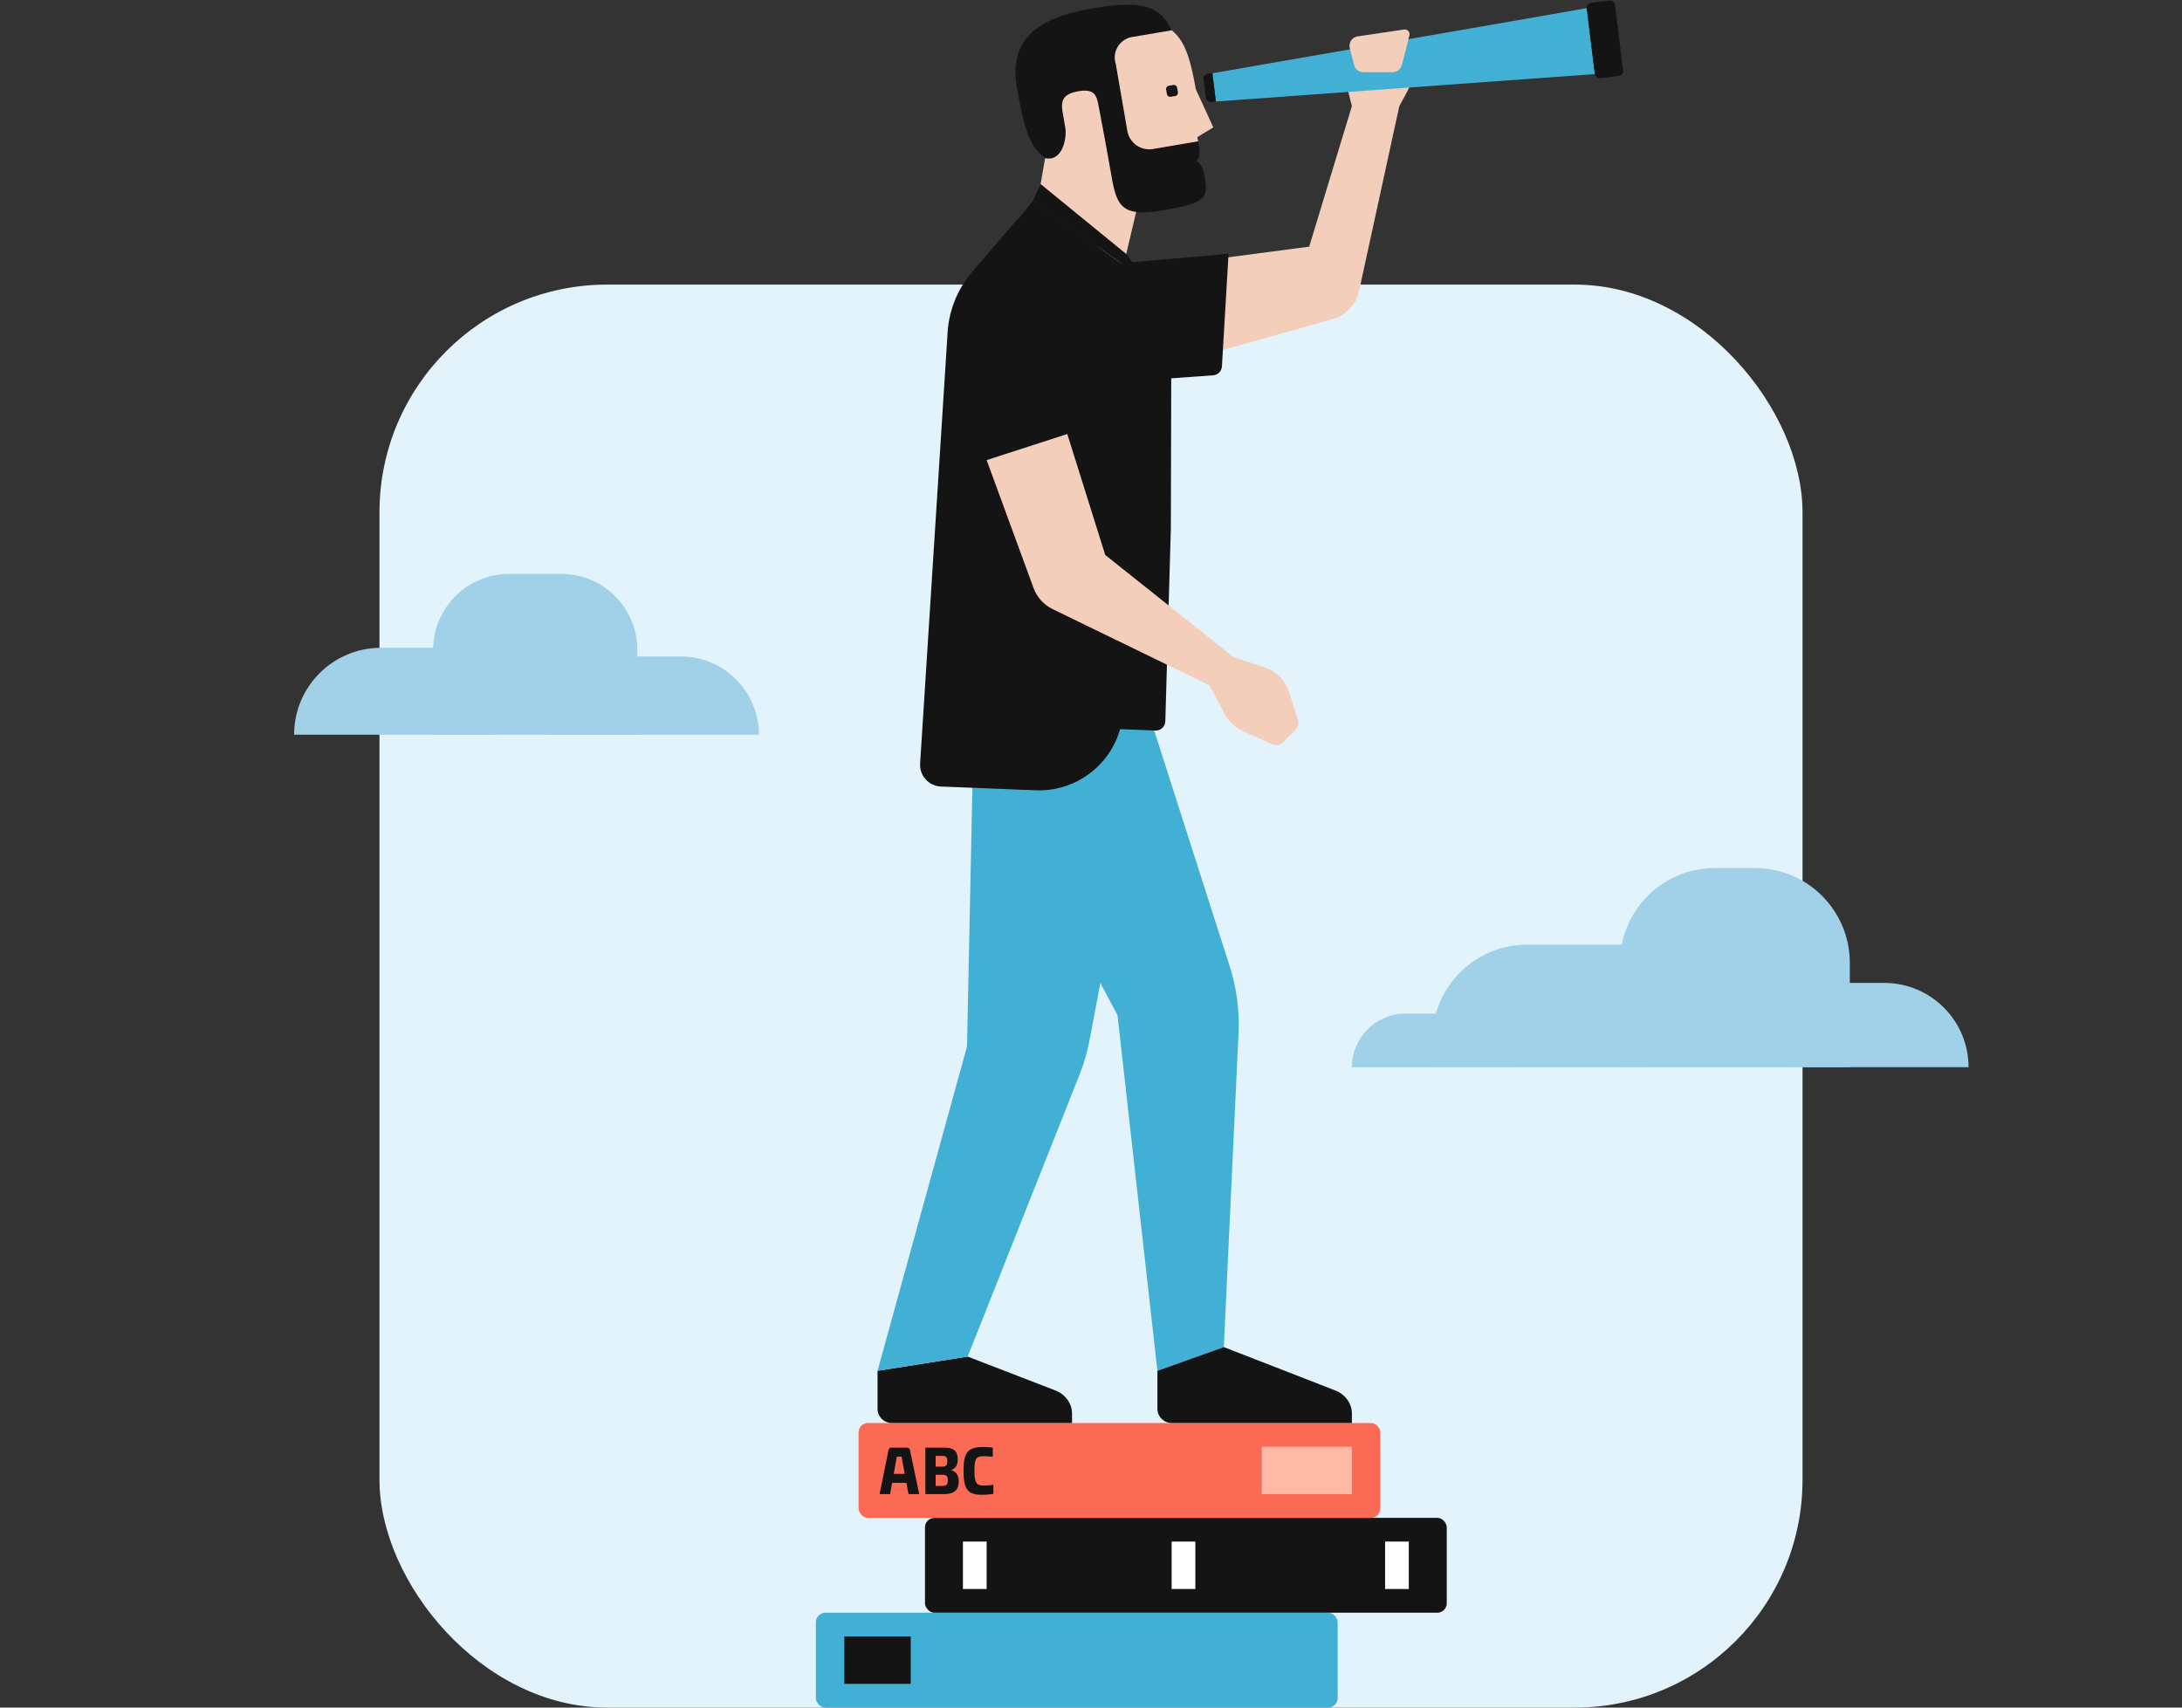 <svg width="460" height="360" viewBox="0 0 460 360" fill="none" xmlns="http://www.w3.org/2000/svg">
<rect x="0" y="0" width="460" height="360" fill="#333333" stroke="none"/>
<rect x="80" y="60" width="300" height="300" rx="48" fill="#E2F3FB"/>
<rect x="172" y="340" width="110" height="20" rx="2" fill="#42B0D5"/>
<path d="M178 345L178 355L192 355L192 345L178 345Z" fill="#141414"/>
<rect x="195" y="320" width="110" height="20" rx="2" fill="#141414"/>
<path d="M292 325L292 335L297 335L297 325L292 325Z" fill="white"/>
<path d="M247 325L247 335L252 335L252 325L247 325Z" fill="white"/>
<path d="M203 325L203 335L208 335L208 325L203 325Z" fill="white"/>
<rect x="181" y="300" width="110" height="20" rx="2" fill="#FB6A55"/>
<path d="M266 305L266 315L285 315L285 305L266 305Z" fill="#FFBAA6"/>
<path d="M187.304 305.732C187.374 305.382 187.556 305.2 187.934 305.2H191.21C191.588 305.2 191.77 305.382 191.84 305.732L193.786 315H191.532L191.084 312.62H188.074L187.64 315H185.428L187.304 305.732ZM188.41 310.73H190.734L190.048 307.09H189.068L188.41 310.73ZM195.083 315V305.2H199.073C200.781 305.2 201.901 305.69 201.901 307.65C201.901 309.092 201.355 309.61 200.473 309.932C201.565 310.212 202.111 311.024 202.111 312.27C202.111 314.622 200.627 315 198.765 315H195.083ZM197.253 313.264H198.499C199.535 313.264 199.815 313.054 199.815 312.06C199.815 311.122 199.479 310.912 198.485 310.912H197.253V313.264ZM197.253 309.204H198.527C199.269 309.204 199.703 309.106 199.703 308.056C199.703 307.006 199.283 306.936 198.541 306.936H197.253V309.204ZM207.031 315.14C204.063 315.14 203.125 314.062 203.125 310.072C203.125 306.18 204.049 305.06 207.241 305.06C208.039 305.06 208.851 305.13 209.299 305.186V307.118C208.879 307.076 208.123 307.006 207.381 307.006C205.729 307.006 205.421 307.552 205.421 310.044C205.421 312.662 205.939 313.194 207.311 313.194C208.123 313.194 208.991 313.096 209.425 313.012V314.944C208.837 315.042 207.885 315.14 207.031 315.14Z" fill="#141414"/>
<path d="M62 154.888C62 144.771 70.201 136.57 80.318 136.57H104.131V154.888H62Z" fill="#A1D1E8"/>
<path d="M91.308 137C91.308 128.163 98.472 121 107.308 121H118.355C127.192 121 134.355 128.163 134.355 137V154.888H91.308V137Z" fill="#A1D1E8"/>
<path d="M115.121 138.402H143.514C152.619 138.402 160 145.783 160 154.888H115.121V138.402Z" fill="#A1D1E8"/>
<path d="M285 224.987C285 218.744 290.061 213.683 296.304 213.683H318.913V224.987H285Z" fill="#A1D1E8"/>
<path d="M301.957 219.149C301.957 208.104 310.911 199.149 321.957 199.149H347.174V224.988H301.957V219.149Z" fill="#A1D1E8"/>
<path d="M341.522 203C341.522 191.954 350.476 183 361.522 183H369.969C381.015 183 389.969 191.954 389.969 203V224.988H341.522V203Z" fill="#A1D1E8"/>
<path d="M376.242 207.224H397.236C407.047 207.224 415 215.177 415 224.988H376.242V207.224Z" fill="#A1D1E8"/>
<path d="M243.825 4.518C238.922 2.346 238.729 4.564 238.729 4.564L225.173 14.061L220.011 23.553L220.512 32.297L218.974 41.111L236.719 56.538L240.131 42.104L252.574 29.797L252.42 28.895L255.793 26.864L252.084 18.788C250.436 9.26 248.718 6.686 243.825 4.518Z" fill="#F3CEBB"/>
<path d="M220.295 33.333C217.61 31.164 216.2 28.995 214.38 18.458C212.561 7.921 219.232 3.669 230.269 1.761C241.474 -0.176 244.766 1.664 246.998 6.39C246.998 6.39 241.98 7.23 238.969 7.751C236.544 7.999 234.777 10.165 235.024 12.59C235.058 12.921 235.129 13.247 235.236 13.562L237.65 27.527C238.056 30.084 240.462 31.828 243.02 31.422C243.061 31.417 243.101 31.409 243.142 31.401C247.298 30.684 252.577 29.798 252.577 29.798C252.577 29.798 253.471 32.864 252.238 33.872C253.481 34.915 253.802 35.734 254.182 38.805C254.602 42.173 252.553 43.096 245.249 44.326C236.435 45.807 235.382 43.635 234.206 36.477C233.833 34.206 231.972 24.159 231.599 22.3C231.184 20.241 230.859 18.544 227.105 19.284C224.216 19.855 223.598 21.119 223.997 23.533C224.023 23.698 224.571 26.87 224.597 27.029C224.91 28.867 224.12 34.177 220.295 33.333Z" fill="#141414"/>
<path d="M257 54.5L276 52L285 22.372L283.942 18.209C283.346 15.864 283.844 13.375 285.296 11.439L286 10.5L295.5 10L296.162 10.946C297.901 13.43 298.086 16.684 296.64 19.349L295 22.372C293.48 29.307 288.645 51.534 286.52 61.31C285.89 64.204 283.718 66.5 280.867 67.301L257 74V54.5Z" fill="#F3CEBB"/>
<path d="M247.767 20.237L246.794 20.404C246.422 20.469 246.067 20.219 246.002 19.846L245.835 18.874C245.77 18.501 246.02 18.147 246.393 18.081L247.365 17.915C247.738 17.849 248.093 18.1 248.158 18.473L248.325 19.445C248.392 19.82 248.142 20.175 247.767 20.237Z" fill="#141414"/>
<path d="M203 153L235.587 214.013L244 289L258 284L261.104 217.79C261.328 213.025 260.697 208.259 259.242 203.716L243 153H203Z" fill="#42B0D5"/>
<path d="M185 289C185 289 185 291.598 185 296.997C185 298.654 186.343 300 188 300H226V298C226 295.855 224.539 293.925 222.534 293.159L204 286L185 289Z" fill="#141414"/>
<path d="M244 289C244 289 244 291.598 244 296.997C244 298.654 245.343 300 247 300H285V298C285 295.855 283.539 293.925 281.534 293.159L258 284L244 289Z" fill="#141414"/>
<path d="M203 152L205 166L203.861 220.632L185 289L204 286L227.583 226.572C228.525 224.196 229.238 221.735 229.711 219.224L242 154L203 152Z" fill="#42B0D5"/>
<path d="M241.239 58.868L217.685 42.487L219.375 38.806L237.579 53.67" fill="#141414"/>
<path d="M243.589 154.017C244.701 154.061 245.635 153.188 245.667 152.076L246.836 111.349L246.924 75.991C246.935 71.536 245.811 67.154 243.658 63.254L241.239 58.872L217.688 42.49L204.588 58.395C201.898 61.526 200.383 65.496 200.303 69.623L198.053 152.227L243.589 154.017Z" fill="#141414"/>
<path d="M218.186 166.607C227.988 167.082 236.317 159.519 236.791 149.72C236.804 149.459 236.81 149.196 236.812 148.933L236.963 111.349L238.23 78.664C238.447 72.48 236.468 66.419 232.649 61.552L221.129 46.873C219.568 44.884 216.69 44.537 214.701 46.099C214.466 46.284 214.25 46.489 214.054 46.716L204.648 57.668C201.658 61.325 199.935 65.856 199.74 70.577L193.976 160.956C193.814 163.479 195.73 165.656 198.254 165.815C198.29 165.817 198.327 165.82 198.363 165.82L218.186 166.607Z" fill="#141414"/>
<path d="M217.889 123.97L208 97L225 91.5L233 117L260 138.5L266.64 140.713C269.066 141.522 270.958 143.441 271.734 145.877L273.631 151.84C273.858 152.553 273.668 153.332 273.139 153.861L270.476 156.524C269.889 157.111 268.999 157.275 268.241 156.934L262.003 154.126C260.381 153.396 259.048 152.146 258.216 150.574L255 144.5L221.902 128.411C220.04 127.506 218.602 125.914 217.889 123.97Z" fill="#F3CEBB"/>
<path d="M255.594 15.444L334.511 1.724L336.217 15.62L256.326 21.399L255.594 15.444Z" fill="#42B0D5"/>
<rect x="334.389" y="0.731" width="6" height="16" rx="1" transform="rotate(-7 334.389 0.731)" fill="#141414"/>
<path d="M253.731 16.68C253.664 16.132 254.054 15.633 254.602 15.566L255.594 15.444L256.326 21.399L255.333 21.521C254.785 21.588 254.286 21.198 254.219 20.65L253.731 16.68Z" fill="#141414"/>
<path d="M285.471 13.717L284.553 10.151C284.258 9.001 285.023 7.848 286.197 7.674L296.013 6.22C296.72 6.116 297.305 6.764 297.128 7.457L295.532 13.713C295.306 14.599 294.509 15.219 293.594 15.219H287.407C286.495 15.219 285.698 14.601 285.471 13.717Z" fill="#F3CEBB"/>
<path d="M230.5 56L259 53.5L257.603 77.248C257.544 78.25 256.751 79.053 255.749 79.125L229.5 81L230.5 56Z" fill="#141414"/>
</svg>

